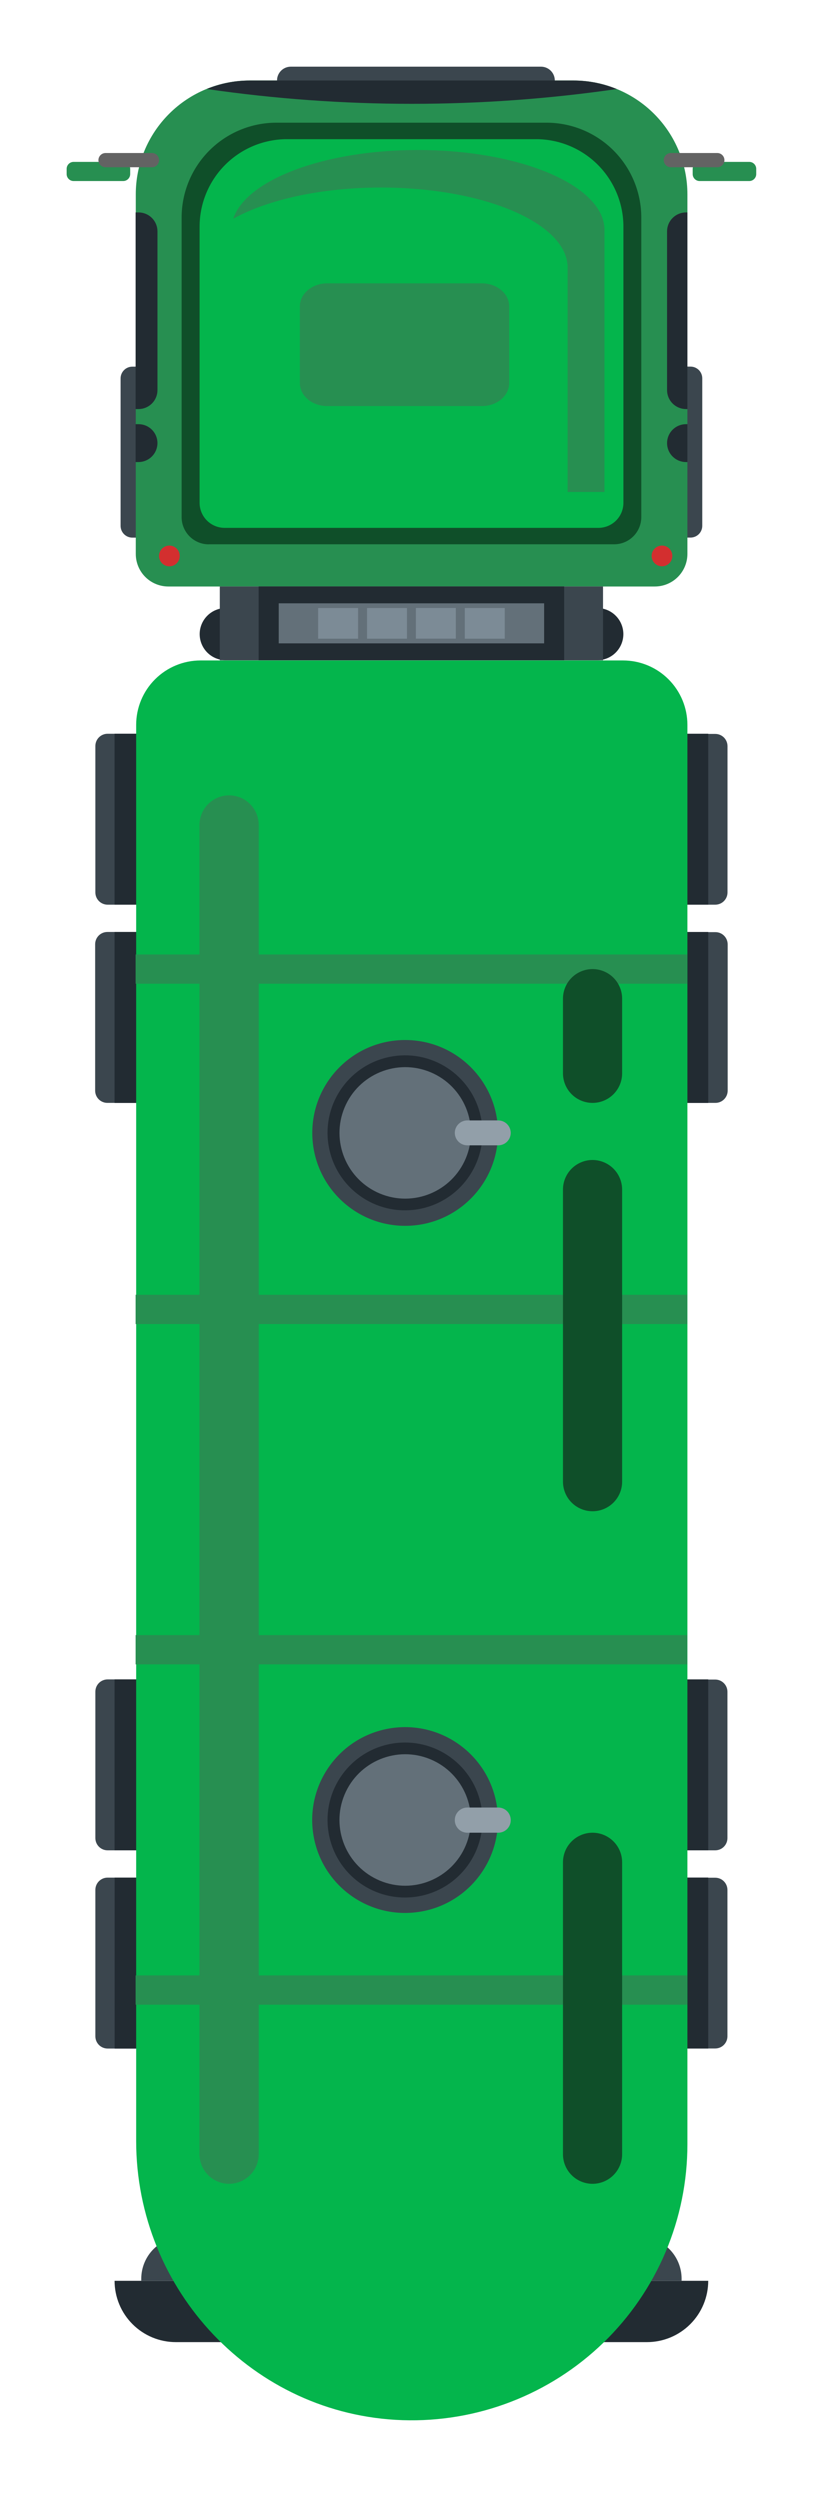 <svg width="50" height="150" viewBox="0 0 50 150" fill="none" xmlns="http://www.w3.org/2000/svg">
<g filter="url(#filter0_d_16_29441)">
<path d="M34.494 29.255L38.448 29.255C38.635 29.255 38.814 29.18 38.947 29.048C39.079 28.916 39.153 28.736 39.153 28.549L39.153 19.701C39.153 19.514 39.079 19.335 38.947 19.202C38.814 19.07 38.635 18.996 38.448 18.996L34.494 18.996L34.494 29.255Z" fill="#3B464E"/>
<path d="M38.09 29.255L34.494 29.255L34.494 18.999L38.09 18.999L38.09 29.255Z" fill="#222B32"/>
<path d="M8.898 18.999L4.944 18.999C4.757 18.999 4.577 19.073 4.445 19.206C4.313 19.338 4.238 19.517 4.238 19.704L4.238 28.552C4.238 28.74 4.313 28.919 4.445 29.051C4.577 29.184 4.757 29.258 4.944 29.258L8.898 29.258L8.898 18.999Z" fill="#3B464E"/>
<path d="M5.298 18.999L8.894 18.999L8.894 29.255L5.298 29.255L5.298 18.999Z" fill="#222B32"/>
<path d="M38.261 30.234L38.261 8.665C38.262 7.768 38.086 6.879 37.742 6.05C37.4 5.22 36.897 4.467 36.262 3.832C35.628 3.197 34.874 2.694 34.045 2.351C33.216 2.007 32.327 1.831 31.43 1.831L11.981 1.831C11.084 1.831 10.195 2.007 9.366 2.351C8.536 2.694 7.783 3.197 7.149 3.832C6.514 4.467 6.011 5.22 5.668 6.05C5.325 6.879 5.149 7.768 5.15 8.665L5.15 30.234C5.15 30.491 5.2 30.745 5.298 30.983C5.396 31.22 5.539 31.436 5.721 31.617C5.902 31.799 6.118 31.943 6.355 32.041C6.592 32.139 6.846 32.19 7.103 32.19L36.295 32.19C36.553 32.191 36.808 32.142 37.047 32.044C37.285 31.946 37.502 31.802 37.684 31.621C37.867 31.439 38.012 31.223 38.111 30.985C38.21 30.747 38.261 30.492 38.261 30.234Z" fill="#278F51"/>
<path d="M9.529 29.658L33.863 29.658C34.295 29.658 34.71 29.486 35.016 29.18C35.321 28.874 35.493 28.46 35.493 28.027L35.493 10.054C35.493 8.544 34.893 7.096 33.825 6.028C32.758 4.961 31.309 4.361 29.799 4.361L13.586 4.361C12.077 4.363 10.632 4.964 9.566 6.032C8.5 7.099 7.902 8.546 7.902 10.054L7.902 28.03C7.902 28.245 7.944 28.457 8.026 28.654C8.108 28.852 8.228 29.032 8.379 29.183C8.531 29.335 8.711 29.455 8.908 29.537C9.106 29.619 9.318 29.661 9.532 29.661L9.529 29.658Z" fill="#0F4F29"/>
<path d="M35.602 119.909L39.93 119.909C40.125 119.909 40.312 119.832 40.449 119.694C40.587 119.556 40.664 119.37 40.664 119.175L40.664 110.398C40.664 110.203 40.587 110.016 40.449 109.878C40.312 109.74 40.125 109.663 39.93 109.663L35.602 109.663L35.602 119.909Z" fill="#3B464E"/>
<path d="M39.511 119.909L35.602 119.909L35.602 109.653L39.511 109.653L39.511 119.909Z" fill="#222B32"/>
<path d="M7.786 109.657L3.458 109.657C3.264 109.657 3.077 109.734 2.939 109.872C2.801 110.01 2.724 110.197 2.724 110.391L2.724 119.178C2.724 119.373 2.801 119.56 2.939 119.698C3.077 119.835 3.264 119.913 3.458 119.913L7.786 119.913L7.786 109.657Z" fill="#3B464E"/>
<path d="M3.881 109.657L7.789 109.657L7.789 119.913L3.881 119.913L3.881 109.657Z" fill="#222B32"/>
<path d="M35.602 108.02L39.93 108.02C40.125 108.02 40.312 107.942 40.449 107.805C40.587 107.667 40.664 107.48 40.664 107.285L40.664 98.508C40.664 98.313 40.587 98.126 40.449 97.989C40.312 97.851 40.125 97.773 39.93 97.773L35.602 97.773L35.602 108.02Z" fill="#3B464E"/>
<path d="M39.511 108.02L35.602 108.02L35.602 97.764L39.511 97.764L39.511 108.02Z" fill="#222B32"/>
<path d="M7.786 97.764L3.458 97.764C3.264 97.764 3.077 97.841 2.939 97.979C2.801 98.117 2.724 98.304 2.724 98.499L2.724 107.285C2.724 107.48 2.801 107.667 2.939 107.805C3.077 107.943 3.264 108.02 3.458 108.02L7.786 108.02L7.786 97.764Z" fill="#3B464E"/>
<path d="M3.877 97.764L7.786 97.764L7.786 108.02L3.877 108.02L3.877 97.764Z" fill="#222B32"/>
<path d="M39.511 133.848L3.877 133.848C3.877 134.332 3.973 134.811 4.158 135.257C4.343 135.704 4.614 136.11 4.956 136.451C5.298 136.793 5.704 137.064 6.151 137.249C6.598 137.434 7.077 137.528 7.56 137.528L35.831 137.528C36.807 137.528 37.743 137.14 38.433 136.45C39.123 135.76 39.511 134.824 39.511 133.848Z" fill="#222B32"/>
<path d="M5.469 133.848L37.913 133.848L37.913 133.726C37.913 133.057 37.647 132.415 37.174 131.942C36.701 131.469 36.059 131.203 35.39 131.203L8.002 131.203C7.333 131.203 6.691 131.469 6.218 131.942C5.745 132.415 5.479 133.057 5.479 133.726L5.479 133.848L5.469 133.848Z" fill="#3B464E"/>
<path d="M35.615 63.174L39.943 63.174C40.138 63.174 40.325 63.097 40.462 62.959C40.6 62.821 40.678 62.635 40.678 62.44L40.678 53.663C40.678 53.468 40.6 53.281 40.462 53.143C40.325 53.005 40.138 52.928 39.943 52.928L35.615 52.928L35.615 63.174Z" fill="#3B464E"/>
<path d="M39.511 63.174L35.602 63.174L35.602 52.918L39.511 52.918L39.511 63.174Z" fill="#222B32"/>
<path d="M7.773 52.918L3.446 52.918C3.251 52.918 3.064 52.995 2.926 53.133C2.788 53.271 2.711 53.458 2.711 53.653L2.711 62.439C2.711 62.634 2.788 62.821 2.926 62.959C3.064 63.097 3.251 63.174 3.446 63.174L7.773 63.174L7.773 52.918Z" fill="#3B464E"/>
<path d="M3.877 52.918L7.786 52.918L7.786 63.174L3.877 63.174L3.877 52.918Z" fill="#222B32"/>
<path d="M35.606 51.281L39.933 51.281C40.128 51.281 40.315 51.204 40.453 51.066C40.59 50.928 40.668 50.741 40.668 50.547L40.668 41.77C40.668 41.575 40.59 41.388 40.453 41.25C40.315 41.112 40.128 41.035 39.933 41.035L35.606 41.035L35.606 51.281Z" fill="#3B464E"/>
<path d="M39.511 51.281L35.602 51.281L35.602 41.025L39.511 41.025L39.511 51.281Z" fill="#222B32"/>
<path d="M7.786 41.025L3.458 41.025C3.264 41.025 3.077 41.103 2.939 41.24C2.801 41.378 2.724 41.565 2.724 41.76L2.724 50.547C2.724 50.741 2.801 50.928 2.939 51.066C3.077 51.204 3.264 51.281 3.458 51.281L7.786 51.281L7.786 41.025Z" fill="#3B464E"/>
<path d="M3.877 41.025L7.786 41.025L7.786 51.281L3.877 51.281L3.877 41.025Z" fill="#222B32"/>
<path d="M10.479 28.672L32.919 28.672C33.317 28.672 33.699 28.513 33.98 28.232C34.262 27.95 34.42 27.568 34.42 27.17L34.42 10.599C34.42 9.207 33.867 7.872 32.883 6.887C31.898 5.903 30.563 5.35 29.171 5.35L14.23 5.35C13.541 5.35 12.858 5.486 12.221 5.749C11.585 6.013 11.006 6.4 10.519 6.887C10.031 7.375 9.645 7.953 9.381 8.59C9.117 9.227 8.981 9.909 8.981 10.599L8.981 27.17C8.981 27.568 9.139 27.949 9.42 28.231C9.701 28.512 10.082 28.671 10.479 28.672Z" fill="#04B54C"/>
<path d="M15 19.986C15 20.749 15.736 21.365 16.639 21.365H25.924C26.829 21.365 27.564 20.747 27.564 19.986V15.379C27.564 14.616 26.828 14 25.924 14H16.639C15.735 14 15 14.62 15 15.379V19.986Z" fill="#278F51"/>
<path d="M31.071 12.9H31.064C30.875 10.32 25.936 8.252 19.871 8.252C16.259 8.252 13.047 8.988 11 10.124C11.768 7.794 16.437 6 22.086 6C28.153 6 33.089 8.067 33.278 10.648H33.284V26.519H31.071V12.9Z" fill="#278F51"/>
<path d="M32.851 33.482L10.55 33.482C10.135 33.483 9.738 33.648 9.444 33.942C9.151 34.235 8.985 34.633 8.985 35.048C8.985 35.463 9.151 35.861 9.444 36.155C9.738 36.448 10.135 36.613 10.55 36.614L32.851 36.614C33.266 36.613 33.664 36.448 33.957 36.155C34.251 35.861 34.416 35.463 34.417 35.048C34.416 34.633 34.251 34.235 33.957 33.942C33.664 33.648 33.266 33.483 32.851 33.482Z" fill="#222B32"/>
<path d="M38.261 125.651L38.261 40.494C38.261 39.468 37.853 38.485 37.128 37.76C36.403 37.034 35.42 36.627 34.394 36.627L9.039 36.627C8.014 36.627 7.03 37.034 6.305 37.76C5.58 38.485 5.173 39.468 5.173 40.494L5.173 125.455C5.173 134.412 12.21 141.91 21.164 142.21C23.384 142.283 25.595 141.909 27.667 141.109C29.739 140.31 31.629 139.102 33.224 137.557C34.819 136.012 36.087 134.161 36.953 132.116C37.818 130.071 38.263 127.872 38.261 125.651Z" fill="#04B54C"/>
<path d="M33.196 36.614L10.193 36.614L10.193 32.187L33.196 32.187L33.196 36.614Z" fill="#3B464E"/>
<path d="M30.863 36.614L12.525 36.614L12.525 32.187L30.863 32.187L30.863 36.614Z" fill="#222B32"/>
<path d="M29.661 35.602L13.731 35.602L13.731 33.199L29.661 33.199L29.661 35.602Z" fill="#637079"/>
<path d="M27.296 35.322L24.899 35.322L24.899 33.482L27.296 33.482L27.296 35.322Z" fill="#7C8B96"/>
<path d="M24.36 35.319L21.963 35.319L21.963 33.479L24.36 33.479L24.36 35.319Z" fill="#7C8B96"/>
<path d="M21.428 35.322L19.031 35.322L19.031 33.482L21.428 33.482L21.428 35.322Z" fill="#7C8B96"/>
<path d="M18.493 35.322L16.096 35.322L16.096 33.482L18.493 33.482L18.493 35.322Z" fill="#7C8B96"/>
<path d="M6.452 20.407L6.452 10.882C6.452 10.581 6.332 10.291 6.119 10.078C5.905 9.865 5.616 9.745 5.314 9.745L5.14 9.745L5.14 21.544L5.314 21.544C5.616 21.544 5.905 21.424 6.119 21.211C6.332 20.998 6.452 20.708 6.452 20.407Z" fill="#222B32"/>
<path d="M6.452 23.587C6.452 23.285 6.332 22.996 6.119 22.783C5.905 22.569 5.616 22.45 5.314 22.45L5.14 22.45L5.14 24.724L5.314 24.724C5.616 24.723 5.904 24.602 6.117 24.389C6.33 24.176 6.45 23.888 6.452 23.587Z" fill="#222B32"/>
<path d="M38.261 21.544L38.261 9.745L38.177 9.745C37.875 9.745 37.586 9.865 37.373 10.078C37.159 10.291 37.039 10.581 37.039 10.882L37.039 20.407C37.039 20.708 37.159 20.998 37.373 21.211C37.586 21.424 37.875 21.544 38.177 21.544L38.261 21.544Z" fill="#222B32"/>
<path d="M29.471 1L14.459 1C14.35 1 14.241 1.021 14.14 1.062C14.039 1.104 13.947 1.165 13.87 1.243C13.793 1.32 13.732 1.412 13.69 1.513C13.648 1.614 13.627 1.722 13.628 1.831C13.628 2.052 13.715 2.263 13.871 2.419C14.027 2.575 14.238 2.663 14.459 2.663L29.471 2.663C29.691 2.662 29.902 2.574 30.058 2.418C30.213 2.262 30.301 2.052 30.302 1.831C30.302 1.611 30.215 1.399 30.059 1.243C29.903 1.088 29.691 1 29.471 1Z" fill="#3B464E"/>
<path d="M38.261 24.724L38.261 22.45L38.177 22.45C37.875 22.45 37.586 22.569 37.373 22.783C37.159 22.996 37.039 23.285 37.039 23.587C37.039 23.889 37.159 24.178 37.373 24.391C37.586 24.605 37.875 24.724 38.177 24.724L38.261 24.724Z" fill="#222B32"/>
<path d="M34.011 2.34C33.193 2.005 32.317 1.832 31.433 1.831L11.984 1.831C11.1 1.832 10.225 2.005 9.407 2.34C17.574 3.526 25.869 3.526 34.037 2.34L34.011 2.34Z" fill="#222B32"/>
<path d="M4.396 7.863L1.419 7.863C1.188 7.863 1 7.675 1 7.444L1 7.132C1 6.9 1.188 6.713 1.419 6.713L4.396 6.713C4.627 6.713 4.815 6.9 4.815 7.132L4.815 7.444C4.815 7.675 4.627 7.863 4.396 7.863Z" fill="#278F51"/>
<path d="M6.123 6.181L3.336 6.181C3.222 6.181 3.113 6.226 3.033 6.307C2.953 6.387 2.907 6.496 2.907 6.61C2.908 6.723 2.954 6.831 3.034 6.911C3.114 6.99 3.223 7.035 3.336 7.035L6.123 7.035C6.236 7.035 6.344 6.99 6.424 6.91C6.504 6.831 6.548 6.722 6.548 6.61C6.549 6.553 6.538 6.498 6.517 6.446C6.496 6.394 6.465 6.347 6.425 6.307C6.385 6.267 6.338 6.235 6.287 6.214C6.235 6.192 6.179 6.181 6.123 6.181Z" fill="#636363"/>
<path d="M38.995 6.713L41.973 6.713C42.204 6.713 42.392 6.9 42.392 7.132L42.392 7.444C42.392 7.675 42.204 7.863 41.973 7.863L38.995 7.863C38.764 7.863 38.577 7.675 38.577 7.444L38.577 7.132C38.577 6.9 38.764 6.713 38.995 6.713Z" fill="#278F51"/>
<path d="M37.268 6.181L40.056 6.181C40.169 6.181 40.278 6.226 40.358 6.307C40.439 6.387 40.484 6.496 40.484 6.61C40.483 6.723 40.438 6.831 40.357 6.911C40.277 6.99 40.169 7.035 40.056 7.035L37.268 7.035C37.155 7.035 37.047 6.99 36.966 6.911C36.886 6.831 36.841 6.723 36.84 6.61C36.84 6.496 36.885 6.387 36.965 6.307C37.046 6.226 37.155 6.181 37.268 6.181Z" fill="#636363"/>
<path d="M7.789 30.357C7.789 30.234 7.753 30.113 7.684 30.011C7.616 29.909 7.518 29.829 7.404 29.782C7.291 29.735 7.165 29.723 7.045 29.747C6.924 29.771 6.813 29.831 6.726 29.918C6.639 30.006 6.58 30.117 6.557 30.238C6.533 30.358 6.546 30.483 6.594 30.597C6.641 30.711 6.721 30.808 6.824 30.875C6.927 30.944 7.047 30.979 7.17 30.979C7.252 30.979 7.333 30.963 7.408 30.931C7.483 30.9 7.552 30.854 7.609 30.796C7.666 30.739 7.712 30.67 7.743 30.595C7.774 30.519 7.789 30.438 7.789 30.357Z" fill="#D32F2F"/>
<path d="M36.685 30.976C36.808 30.985 36.931 30.959 37.038 30.898C37.146 30.838 37.233 30.748 37.289 30.638C37.345 30.528 37.367 30.404 37.352 30.282C37.338 30.159 37.287 30.044 37.207 29.95C37.126 29.857 37.02 29.789 36.901 29.756C36.783 29.724 36.657 29.727 36.54 29.765C36.423 29.804 36.32 29.877 36.244 29.974C36.169 30.071 36.123 30.189 36.115 30.312C36.103 30.475 36.157 30.637 36.263 30.761C36.37 30.885 36.522 30.962 36.685 30.976Z" fill="#D32F2F"/>
<path d="M20.426 100.699C23.465 100.209 26.326 102.275 26.817 105.314C27.308 108.353 25.241 111.215 22.202 111.705C19.163 112.196 16.302 110.13 15.811 107.091C15.32 104.051 17.386 101.19 20.426 100.699Z" fill="#3B464E"/>
<path d="M20.568 101.611C23.103 101.202 25.49 102.925 25.9 105.46C26.309 107.995 24.587 110.382 22.052 110.791C19.517 111.201 17.129 109.478 16.72 106.943C16.31 104.408 18.033 102.021 20.568 101.611Z" fill="#222B32"/>
<path d="M17.681 104.679C18.521 102.669 20.831 101.72 22.841 102.56C24.851 103.4 25.799 105.71 24.959 107.72C24.119 109.73 21.809 110.678 19.8 109.838C17.79 108.998 16.841 106.688 17.681 104.679Z" fill="#637079"/>
<path d="M26.896 105.452L25.05 105.452C24.851 105.452 24.66 105.531 24.519 105.672C24.378 105.813 24.299 106.004 24.299 106.203C24.298 106.302 24.316 106.401 24.354 106.493C24.391 106.585 24.446 106.669 24.516 106.74C24.585 106.811 24.669 106.867 24.76 106.905C24.852 106.943 24.951 106.963 25.05 106.963L26.906 106.963C27.105 106.963 27.296 106.884 27.437 106.743C27.578 106.602 27.657 106.411 27.657 106.212C27.658 106.112 27.639 106.013 27.601 105.92C27.564 105.827 27.508 105.743 27.437 105.672C27.366 105.601 27.282 105.545 27.189 105.507C27.096 105.469 26.997 105.451 26.896 105.452Z" fill="#929FA9"/>
<path d="M15.745 64.975C15.745 61.897 18.24 59.401 21.319 59.401C24.397 59.401 26.893 61.897 26.893 64.975C26.893 68.054 24.397 70.55 21.319 70.55C18.24 70.55 15.745 68.054 15.745 64.975Z" fill="#3B464E"/>
<path d="M20.568 60.38C23.103 59.97 25.491 61.693 25.9 64.228C26.31 66.763 24.587 69.15 22.052 69.56C19.517 69.97 17.13 68.247 16.72 65.712C16.311 63.177 18.033 60.79 20.568 60.38Z" fill="#222B32"/>
<path d="M17.683 63.453C18.523 61.443 20.833 60.495 22.843 61.334C24.852 62.174 25.801 64.484 24.961 66.494C24.121 68.504 21.811 69.452 19.801 68.612C17.792 67.772 16.843 65.462 17.683 63.453Z" fill="#637079"/>
<path d="M26.896 64.225L25.05 64.225C24.851 64.225 24.66 64.304 24.519 64.445C24.378 64.585 24.299 64.776 24.299 64.975C24.301 65.173 24.381 65.363 24.521 65.502C24.662 65.641 24.852 65.72 25.05 65.72L26.906 65.72C27.105 65.72 27.296 65.641 27.437 65.5C27.578 65.359 27.657 65.168 27.657 64.969C27.654 64.77 27.573 64.579 27.43 64.44C27.288 64.3 27.096 64.223 26.896 64.225Z" fill="#929FA9"/>
<path d="M38.251 54.268L38.251 56.024L5.14 56.024L5.14 54.268L38.251 54.268Z" fill="#278F51"/>
<path d="M38.251 74.687L38.251 76.443L5.14 76.443L5.14 74.687L38.251 74.687Z" fill="#278F51"/>
<path d="M38.251 95.106L38.251 96.862L5.14 96.862L5.14 95.106L38.251 95.106Z" fill="#278F51"/>
<path d="M38.251 115.524L38.251 117.281L5.14 117.281L5.14 115.524L38.251 115.524Z" fill="#278F51"/>
<path d="M10.75 44.721C10.279 44.721 9.828 44.908 9.495 45.241C9.162 45.574 8.975 46.026 8.975 46.496L8.975 126.251C8.975 126.722 9.162 127.174 9.495 127.507C9.827 127.841 10.279 128.028 10.75 128.029C11.222 128.029 11.674 127.842 12.008 127.508C12.341 127.175 12.529 126.722 12.529 126.251L12.529 46.496C12.528 46.025 12.34 45.574 12.007 45.241C11.673 44.908 11.221 44.721 10.75 44.721Z" fill="#278F51"/>
<path d="M32.567 106.963C32.096 106.963 31.645 107.15 31.312 107.483C30.979 107.816 30.792 108.267 30.792 108.738L30.792 126.251C30.791 126.484 30.837 126.715 30.926 126.931C31.015 127.147 31.146 127.343 31.311 127.508C31.476 127.673 31.672 127.804 31.887 127.894C32.103 127.983 32.334 128.029 32.567 128.029C33.038 128.028 33.49 127.841 33.823 127.507C34.156 127.174 34.343 126.722 34.343 126.251L34.343 108.729C34.34 108.26 34.152 107.81 33.819 107.48C33.487 107.149 33.036 106.963 32.567 106.963Z" fill="#0F4F29"/>
<path d="M32.567 66.599C32.334 66.599 32.103 66.645 31.887 66.735C31.672 66.824 31.476 66.955 31.311 67.12C31.146 67.286 31.015 67.482 30.926 67.698C30.837 67.913 30.791 68.144 30.792 68.378L30.792 85.9C30.792 86.371 30.979 86.822 31.312 87.155C31.645 87.488 32.096 87.675 32.567 87.675C33.038 87.675 33.49 87.488 33.823 87.155C34.156 86.822 34.343 86.371 34.343 85.9L34.343 68.378C34.343 67.907 34.156 67.455 33.823 67.121C33.49 66.788 33.038 66.6 32.567 66.599Z" fill="#0F4F29"/>
<path d="M32.567 55.145C32.096 55.145 31.645 55.332 31.312 55.665C30.979 55.998 30.792 56.449 30.792 56.92L30.792 61.399C30.792 61.87 30.979 62.321 31.312 62.654C31.645 62.987 32.096 63.174 32.567 63.174C33.038 63.174 33.49 62.987 33.823 62.654C34.156 62.321 34.343 61.87 34.343 61.399L34.343 56.92C34.343 56.449 34.156 55.998 33.823 55.665C33.49 55.332 33.038 55.145 32.567 55.145Z" fill="#0F4F29"/>
</g>
<defs>
<filter id="filter0_d_16_29441" x="0" y="0" width="49.392" height="149.219" filterUnits="userSpaceOnUse" color-interpolation-filters="sRGB">
<feFlood flood-opacity="0" result="BackgroundImageFix"/>
<feColorMatrix in="SourceAlpha" type="matrix" values="0 0 0 0 0 0 0 0 0 0 0 0 0 0 0 0 0 0 127 0" result="hardAlpha"/>
<feOffset dx="3" dy="3"/>
<feGaussianBlur stdDeviation="2"/>
<feComposite in2="hardAlpha" operator="out"/>
<feColorMatrix type="matrix" values="0 0 0 0 0 0 0 0 0 0 0 0 0 0 0 0 0 0 0.25 0"/>
<feBlend mode="normal" in2="BackgroundImageFix" result="effect1_dropShadow_16_29441"/>
<feBlend mode="normal" in="SourceGraphic" in2="effect1_dropShadow_16_29441" result="shape"/>
</filter>
</defs>
</svg>
